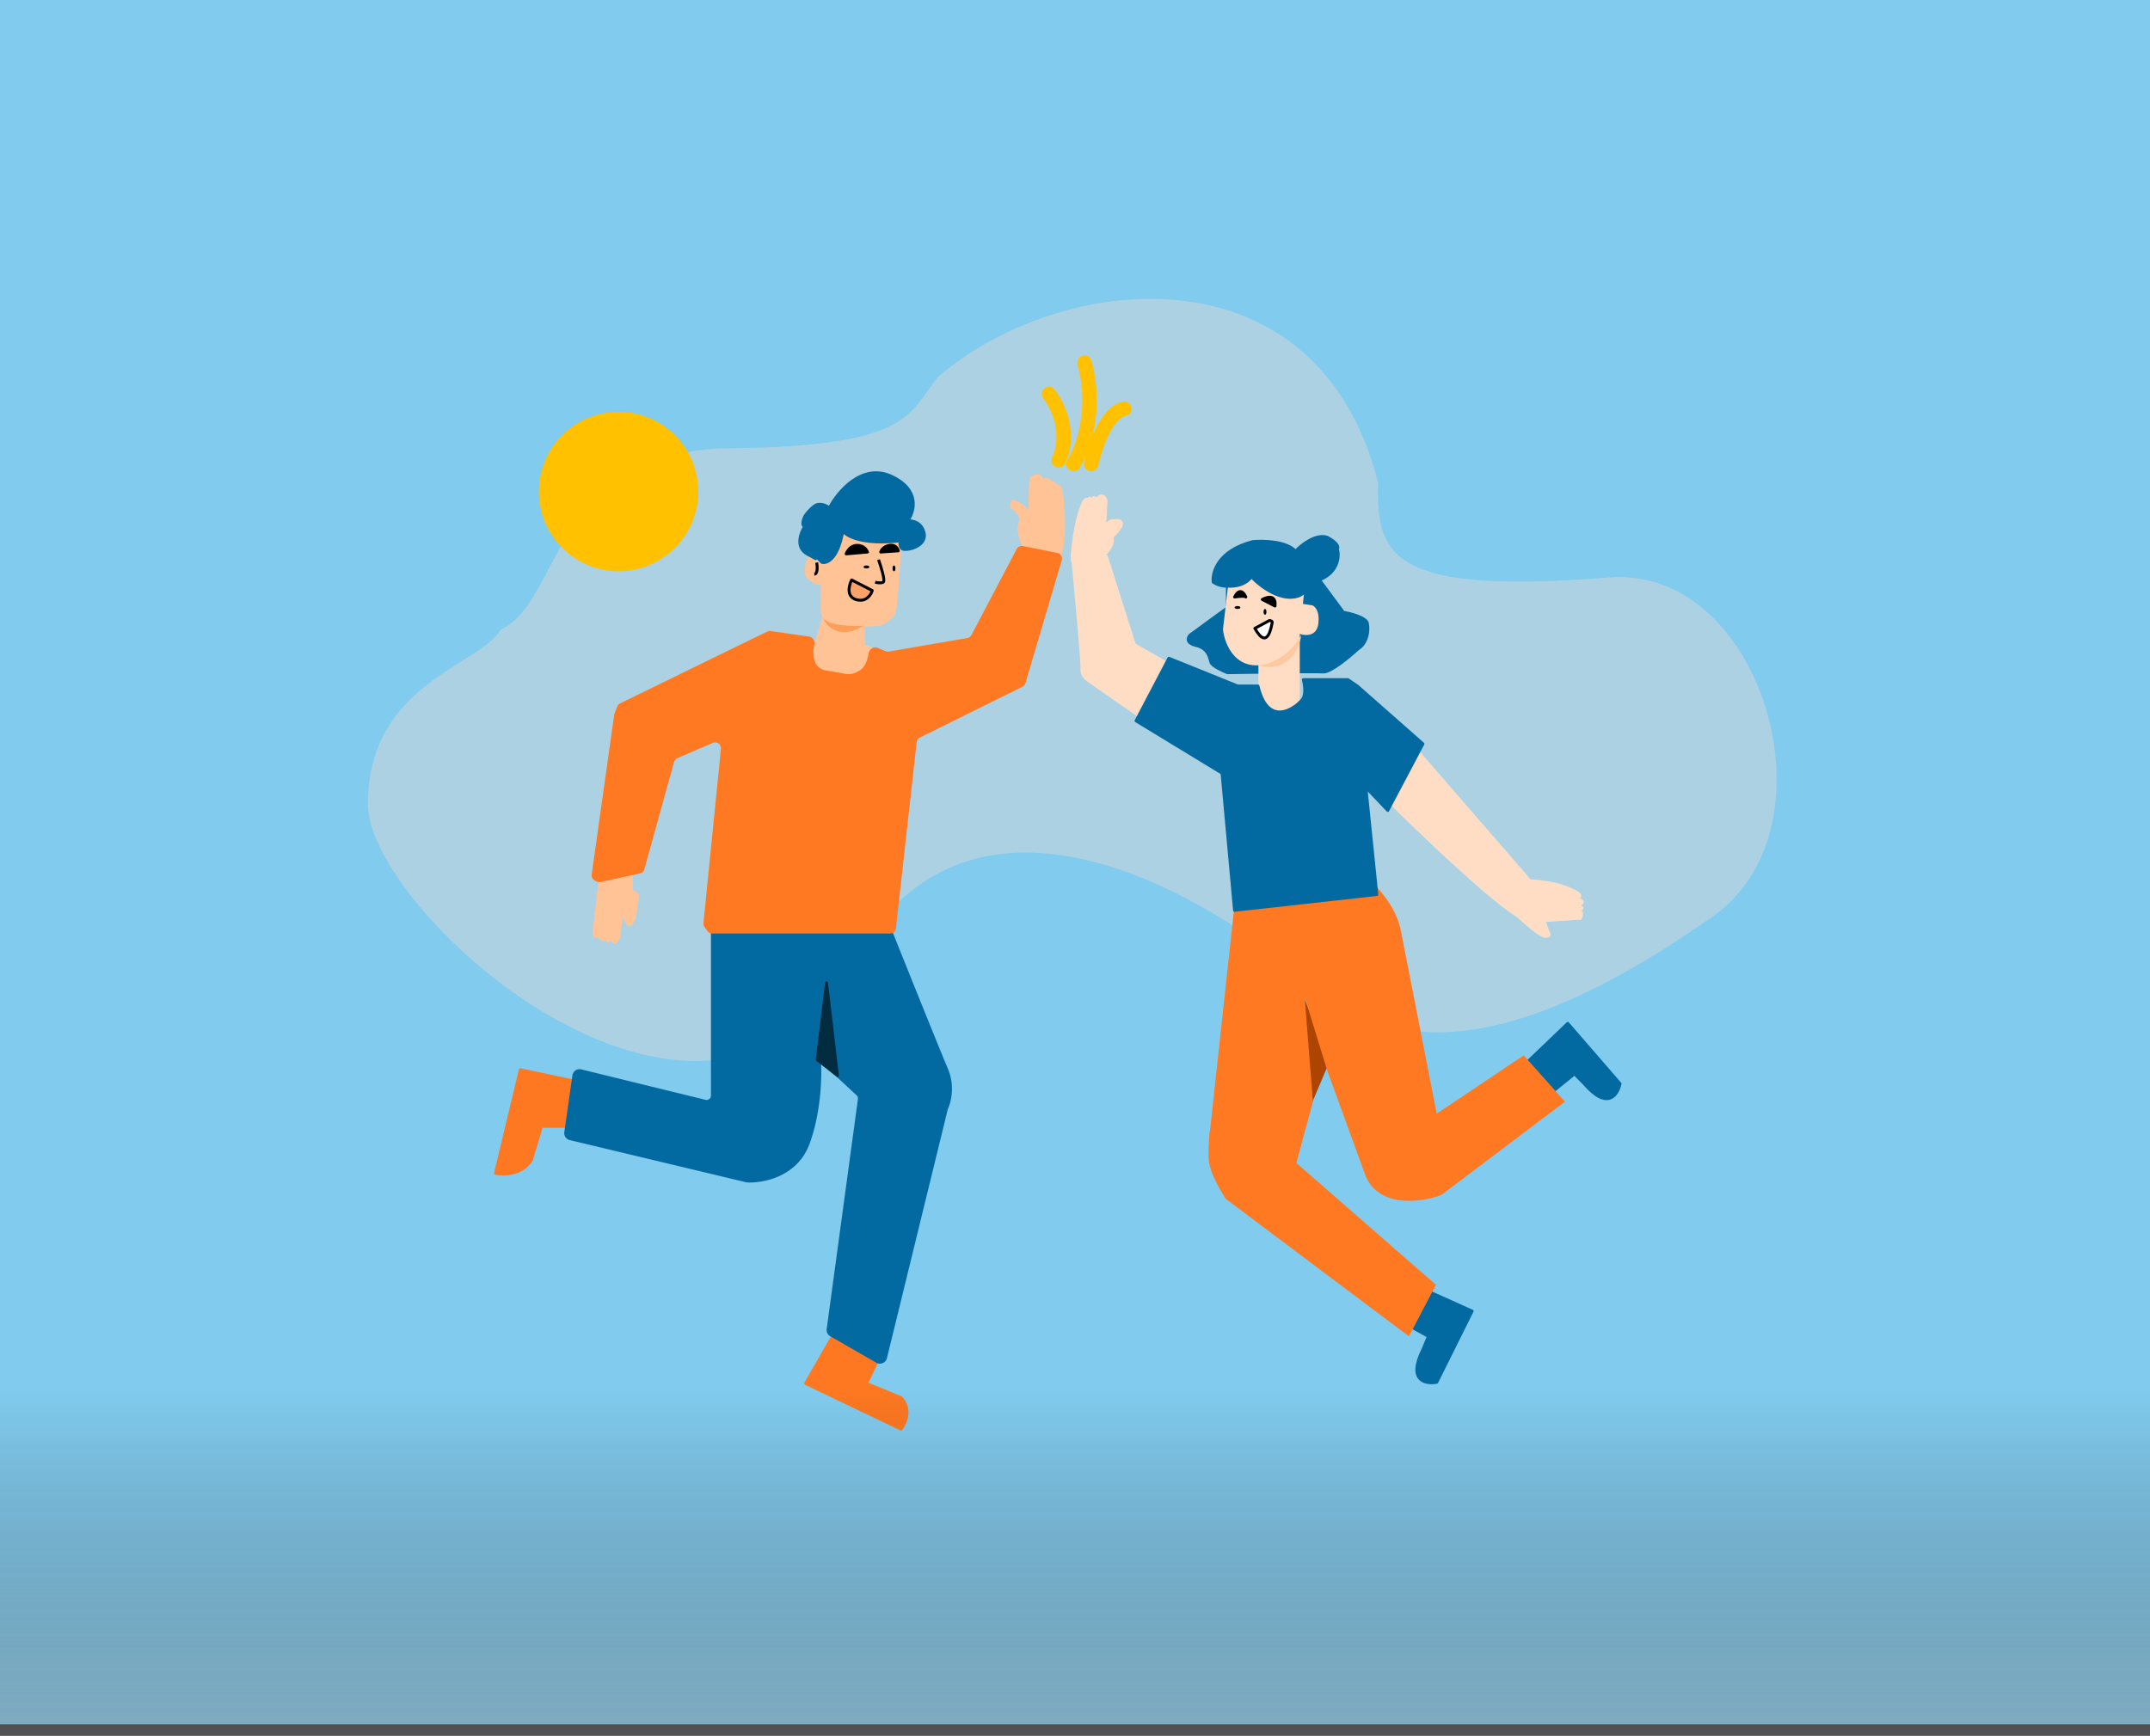 <svg xmlns="http://www.w3.org/2000/svg" width="374" height="302" fill="none"><rect width="100%" height="100%" fill="#333333" stroke="none"/><path fill="#81CBEE" d="M0 0h374v300H0z"/><path fill="#D9D9D9" fill-opacity=".5" d="M127.061 77.99c-31.419.322-28.98 26.39-39.938 31.537C83.349 115.953 64 118.881 64 139.974c0 19.069 59.536 72.012 84.775 26.899 20.19-36.091 61.888-10.952 78.878 4.086 11.121 9.352 29.141 17.52 70.421-11.606 21.94-15.481 8.417-60.962-18.107-58.883-37.323 2.926-40.659-3.22-40.249-16.508-10.44-41.339-54.909-36.939-76.577-18.368-5.089 6.392-4.661 12.072-36.08 12.395z"/><circle cx="107.613" cy="85.529" r="13.866" fill="#FFC100"/><path fill="#0369A1" d="M211.038 101.278c-.217-1.709.859-5.51 6.901-7.049 1.823-.17 5.86-.076 7.423 1.666.998-1.067 3.49-3.05 5.469-2.435.781.385 2.24 1.333 1.823 2.051.347 1.239.208 4.05-3.125 5.383l1.302 1.762 2.865 3.877c1.302.213 3.958.897 4.167 1.922.26 1.282 0 3.461-1.693 4.486-1.476 1.367-4.74 4.075-5.99 3.973-1.25-.103-11.633.043-16.668.128-.868-.342-2.656-1.179-2.865-1.794-.26-.769-.39-2.435-2.604-2.948-1.771-.41-1.432-1.367-1.042-1.794l5.079-3.717 1.432-1.025v-3.769c-.848.008-1.703-.189-2.474-.717z"/><path stroke="#0369A1" stroke-linejoin="round" stroke-width=".504" d="M213.512 101.995c1.787-.018 3.544-.948 4.427-1.614.348 1.068 1.459 3.204 3.126 3.204 1.666 0 2.257.342 2.343.513l1.303 1.666 1.172.512c.564-.085 1.692-.41 1.692-1.025s2.171-1.986 3.256-2.595m-17.319-.661c-.848.008-1.703-.189-2.474-.717-.217-1.709.859-5.51 6.901-7.049 1.823-.17 5.86-.076 7.423 1.666.998-1.067 3.49-3.05 5.469-2.435.781.385 2.24 1.333 1.823 2.051.347 1.239.208 4.05-3.125 5.383l1.302 1.762m-17.319-.661v3.769l-1.432 1.025-5.079 3.717c-.39.427-.729 1.384 1.042 1.794 2.214.513 2.344 2.179 2.604 2.948.209.615 1.997 1.452 2.865 1.794 5.035-.085 15.418-.231 16.668-.128 1.25.102 4.514-2.606 5.99-3.973 1.693-1.025 1.953-3.204 1.693-4.486-.209-1.025-2.865-1.709-4.167-1.922l-2.865-3.877"/><path fill="#FEDDC4" d="m212.74 109.501.899-7.691.514-4.432 12.976 3.129-.486 4.562 1.642.261c.472.174 1.337 1.069 1.028 3.259-.302 2.149-2.232 2.041-3.212 1.704v13.547l-6.938.261-.257-4.823v-3.531a6.983 6.983 0 0 1-.385.011c-4.111 0-5.567-4.171-5.781-6.257z"/><path fill="#FFC9A0" d="M218.79 115.78c1.621-.086 5.402-1.265 7.563-5.293-.27 2.324-2.161 6.635-7.563 5.293z"/><path fill="#0369A1" stroke="#0369A1" stroke-linejoin="round" stroke-width=".504" d="m256.091 228.115-9.488-4.258-3.4 5.758 5.27 2.898-.921 2.207c-2.789 5.535.421 6.157 2.375 5.776l6.164-12.381z"/><path fill="#FD7821" stroke="#FD7821" stroke-linejoin="round" stroke-width=".504" d="m140.134 240.701 4.708-8.197 7.584 4.684-1.7 3.513 6.015 2.473c1.883 1.977.785 4.467 0 5.465l-16.607-7.938zm-49.618-54.583 9.786 2.074-1.604 7.78h-4.492l-1.764 5.835c-1.54 2.594-4.813 2.637-6.257 2.334l4.331-18.023z"/><path fill="#FFC396" d="M142.771 106.297v-4.286l.043-.65c-.069 1.039-2.247-.39-2.636-1.039-.311-.52-.13-1.862 0-2.468l.778-1.689h1.426l.666 1.689.501-7.535h13.225v4.287c-.173 3.291-.597 10.237-.908 11.691-.311 1.455-2.031 2.339-2.852 2.599-.617.05-1.552.107-2.593.142v3.105l1.296.52.908 7.404-14.003-.909 3.242-7.664 1.184-4.153a2.344 2.344 0 0 1-.277-1.044z"/><path fill="#FB9F59" d="M143.16 107.462c.61 1.531 2.876 3.957 7.059 1.413-2.004.118-6.222 0-7.059-1.413z"/><path fill="#0369A1" d="M123.922 190.622v-28.706h30.289c.413 0 .783.25.936.633 2.821 7.042 8.295 20.657 9.507 23.49 1.211 2.831.564 5.564.049 6.679a1.14 1.14 0 0 0-.076.212l-10.586 43.313c-.159.652-.9.969-1.482.635l-8.008-4.601a1.008 1.008 0 0 1-.497-1.01l5.434-40.014a1.007 1.007 0 0 0-.314-.875l-6.643-6.164c.217 2.564.13 9.102-1.952 14.735-2.061 5.575-7.861 6.671-10.587 6.525a.96.96 0 0 1-.168-.025l-30.646-7.33a1.008 1.008 0 0 1-.763-1.123l1.405-9.854a1.01 1.01 0 0 1 1.238-.838l21.615 5.297a1.009 1.009 0 0 0 1.249-.979z"/><path stroke="#0369A1" stroke-linejoin="round" stroke-width=".504" d="M123.922 161.916v28.706c0 .654-.614 1.135-1.249.979l-21.615-5.297a1.01 1.01 0 0 0-1.238.838l-1.405 9.854a1.008 1.008 0 0 0 .763 1.123l30.646 7.33a.96.96 0 0 0 .168.025c2.726.146 8.526-.95 10.587-6.525 2.082-5.633 2.169-12.171 1.952-14.735m-18.609-22.298 19.363 8.441c.403.176.646.593.6 1.031l-1.354 12.826m-18.609-22.298h30.289c.413 0 .783.25.936.633 2.821 7.042 8.295 20.657 9.507 23.49 1.211 2.831.564 5.564.049 6.679a1.14 1.14 0 0 0-.076.212l-10.586 43.313c-.159.652-.9.969-1.482.635l-8.008-4.601a1.008 1.008 0 0 1-.497-1.01l5.434-40.014a1.007 1.007 0 0 0-.314-.875l-6.643-6.164"/><path fill="#fff" stroke="#000" stroke-linejoin="round" stroke-width=".504" d="m220.813 107.966-2.528 1.358c2.288 4.072 2.89-.543 3.01-.95.096-.326-.281-.408-.482-.408z"/><path fill="#000" d="M214.757 103.877c.608-.095 1.85-.228 1.954 0 .13.286-.782-2.28-1.954 0zm7.035 1.568-2.215-1.14c1.98-1.026 2.345.19 2.215.998v.142z"/><path stroke="#000" stroke-linejoin="round" stroke-width=".504" d="M214.757 103.877c.608-.095 1.85-.228 1.954 0 .13.286-.782-2.28-1.954 0zm7.035 1.568-2.215-1.14c1.98-1.026 2.345.19 2.215.998v.142z"/><path fill="#FFC396" stroke="#FFC396" stroke-linejoin="round" stroke-width=".504" d="M177.445 90.984c-.504 1.168.21 3.14.63 3.98l-.378 1.592 6.301 1.326.378-1.326c1.008-2.865.588-8.534.252-11.01l-.252-.664c-.101-.53-.63-.398-.882-.265 0-.849-.504-.707-.756-.53-.303-.956-1.051-.664-1.387-.398-.302-1.38-1.386-.929-1.89-.531-.302.212-.294 4.775-.252 7.03l-.252-.397c.101-1.168-1.47-2.079-2.268-2.388-.605-.637-.757.265-.757.796.714.442 2.017 1.618 1.513 2.785z"/><path fill="#0369A1" stroke="#0369A1" stroke-linejoin="round" stroke-width=".504" d="m272.716 178.05-7.539 7.219 4.03 5.382 4.679-3.807 1.69 1.707c4.056 4.725 5.85 1.968 6.24 0l-9.1-10.501z"/><path fill="#FEDDC4" stroke="#FCDEC7" stroke-linejoin="round" stroke-width=".504" d="M264.042 159.38c-4.97-3.046-17.172-14.748-22.652-20.218l-1.424-1.706 4.401-9.321 21.746 25.075c4.919.393 6.472 1.181 8.026 1.969 1.242.63.517 1.05 0 1.181 1.967.42.906.963.129 1.182 1.657.315.69.831 0 1.05 1.139-.21.906.7.647 1.182l-6.342.393.776 2.101c.173.219.311.656-.518.656-.828 0-3.538-2.363-4.789-3.544zm-74.689-40.947 9.397 6.528.515.652 5.407-9.269-7.338-4.178-4.892-15.405-5.921-.391c.6 6.223 1.776 18.93 1.673 19.974-.103 1.045.73 1.828 1.159 2.089z"/><path stroke="#000" stroke-linejoin="round" stroke-width=".504" d="M142.074 97.882c.114.673.188 2.017-.427 2.017"/><path fill="#000" d="m150.9 96.051-3.707.319c.17-.496.792-1.488 1.917-1.488s1.662.78 1.79 1.169zm5.368-.213-3.068.213c.086-.319.512-.999 1.534-1.169 1.023-.17 1.449.567 1.534.956z"/><path stroke="#000" stroke-linejoin="round" stroke-width=".504" d="m150.9 96.051-3.707.319c.17-.496.792-1.488 1.917-1.488s1.662.78 1.79 1.169zm5.368-.213-3.068.213c.086-.319.512-.999 1.534-1.169 1.023-.17 1.449.567 1.534.956z"/><path fill="#F9A36B" stroke="#000" stroke-linejoin="round" stroke-width=".504" d="m151.732 102.744-3.586-1.837c-.47.919-.973 2.887.768 3.412 1.742.525 2.604-.831 2.818-1.575z"/><path stroke="#000" stroke-linejoin="round" stroke-width=".504" d="M152.824 97.378c.431 1.21 1.2 3.687.823 3.91-.376.224-1.098.094-1.411 0"/><ellipse cx="155.513" cy="98.891" fill="#000" rx=".252" ry=".504"/><path fill="#FFC396" stroke="#FFC396" stroke-linejoin="round" stroke-width=".504" d="m103.328 162.27 1.043-9.038v-1.018l5.477-.382v2.928c0 .381 1.043.636 1.043 1.145 0 .408-.348 2.716-.521 3.819l-.522.891c-.417.713-.956-.297-1.174-.891l-.391-1.528-.652 4.837c-.73 1.63-1.086.679-1.173 0-.731 1.222-1 .509-1.044 0-.73 1.019-.999.17-1.043-.382-.73.713-.999.043-1.043-.381z"/><path fill="#012C3F" stroke="#012C3F" stroke-linejoin="round" stroke-width=".504" d="m145.681 187.126-1.901-16.134-1.629 13.379 3.53 2.755z"/><path fill="#AD4400" d="m228.321 191.664-1.805-18.842 2.076 5.033 2.299 7.743-2.57 6.066z"/><path fill="#FF7923" d="m210.507 196.492 4.307-39.653 10.701-1.56 13.442-1.43c1.262 1.126 3.967 4.29 4.698 7.93.731 3.64 4.481 22.838 6.264 31.982l15.139-10.14 7.178 8.06-21.534 16.251c-3.523 1.3-11.119 2.367-13.311-3.77l-6.525-17.941-3.915-12.741 1.435 18.201-2.871 10.661 24.274 21.191-4.698 8.971-31.871-23.922c-2.61-4.056-3.001-6.24-3.001-7.41 0-1.56.07-3.64.288-4.68z"/><path fill="#0369A1" stroke="#0369A1" stroke-linejoin="round" stroke-width=".504" d="M141.813 87.947c.83-.535 1.99.044 2.466.401 1.47-2.81 5.683-7.841 10.77-5.486 5.087 2.355 4.023 6.155 2.855 7.761.779-.09 2.44.214 2.855 2.141.519 2.409-3.374 3.212-3.893 2.676-.415-.428-.346-1.07-.259-1.338-6.645.75-9.43-.847-9.993-1.74-.83 4.925-2.768 5.71-3.633 5.487l-1.168-1.204-.389.267c.519.312 1.038.642-1.039-.535-2.076-1.178-1.124-3.702-.389-4.817-.623-.107-.259-1.205 0-1.74.26-.401.986-1.338 1.817-1.873z"/><ellipse cx="150.723" cy="98.639" fill="#000" rx=".504" ry=".252"/><path fill="#FEDDC4" stroke="#FEDDC4" stroke-linejoin="round" stroke-width=".504" d="M188.567 87.19c-1.33 2.503-1.918 7.389-2.046 9.519v.782l5.372.391V96.71c1.739-1.565 1.748-2.826 1.535-3.26 1.841-1.774 1.79-2.478 1.534-2.608 0-.313-.852-.305-1.279-.261-.716-.105-1.321.826-1.534 1.304l.255-4.825c-.511-1.46-1.492-.522-1.918.13 0-1.147-.512-.478-.768 0 0-.939-.426-.39-.639 0 .102-.626-.299-.26-.512 0z"/><ellipse cx="215.261" cy="105.697" fill="#000" rx=".504" ry=".252"/><ellipse cx="220.05" cy="106.454" fill="#000" rx=".252" ry=".504"/><path fill="#0369A1" stroke="#0369A1" stroke-linejoin="round" stroke-width=".504" d="M217.684 100.362c-1.249 1.756-3.73 1.765-4.814 1.55h-.13l.78-5.038 15.354 2.067-.781 3.358-1.951 1.292c-3.123 1.343-6.94-1.593-8.458-3.229z"/><path stroke="#FFC100" stroke-linecap="round" stroke-linejoin="round" stroke-width="2.521" d="M184.158 80.09c.942-1.773 1.928-6.565-1.671-11.548m4.241 12.198c1.585-2.466 4.19-9.447 1.928-17.647m1.157 17.647c.642-2.985 2.699-9.084 5.783-9.602"/><path fill="#FF7923" d="m168.263 111.015-13.655 2.349a1.003 1.003 0 0 1-.56-.063l-1.395-.584c-.679-.285-1.444.235-1.558.962-.183 1.157-.631 2.452-1.588 3.002-1.82 1.046-2.081.523-5.722 0-2.349-.337-2.488-2.738-2.135-4.568.12-.623-.269-1.266-.897-1.356l-6.679-.959a1.015 1.015 0 0 0-.577.088l-2.195 1.045-23.441 11.456a1.018 1.018 0 0 0-.499.546l-.467 1.221a1.047 1.047 0 0 0-.057.22l-3.914 27.79c-.06.428.159.847.546 1.041l.335.169c.206.103.441.133.667.084l6.859-1.494c.366-.079.657-.355.757-.716l5.17-18.68c.082-.295.293-.537.573-.657l6.176-2.66a1.008 1.008 0 0 1 1.402 1.027l-3.042 30.323a1.01 1.01 0 0 0 .187.692l.513.71c.19.262.494.417.817.417h30.963c.513 0 .945-.386 1.002-.897l3.61-32.402c.038-.341.247-.64.555-.792l17.837-8.839c.252-.124.44-.348.52-.617l6.324-21.39a1.008 1.008 0 0 0-.768-1.275l-5.982-1.202a1.008 1.008 0 0 0-1.091.52l-7.87 14.965a1.006 1.006 0 0 1-.721.524z"/><path fill="#0369A1" stroke="#0369A1" stroke-linejoin="round" stroke-width=".504" d="m197.613 125.418 5.713-10.897 11.969 4.828h3.536c1.904 8.001 7.345 3.173 7.889 2.069.435-.883.181-2.483 0-3.173h7.752l1.632 1.104 11.425 10.07-6.12 11.587-3.809-4 1.905 18.622-24.754 2.759-2.177-23.864-14.961-9.105z"/><path fill="url(#a)" d="M0 242h374v60H0z"/><defs><linearGradient id="a" x1="187" x2="187" y1="242" y2="302" gradientUnits="userSpaceOnUse"><stop stop-opacity="0"/><stop offset="1" stop-color="#7F7F7F" stop-opacity=".42"/></linearGradient></defs></svg>